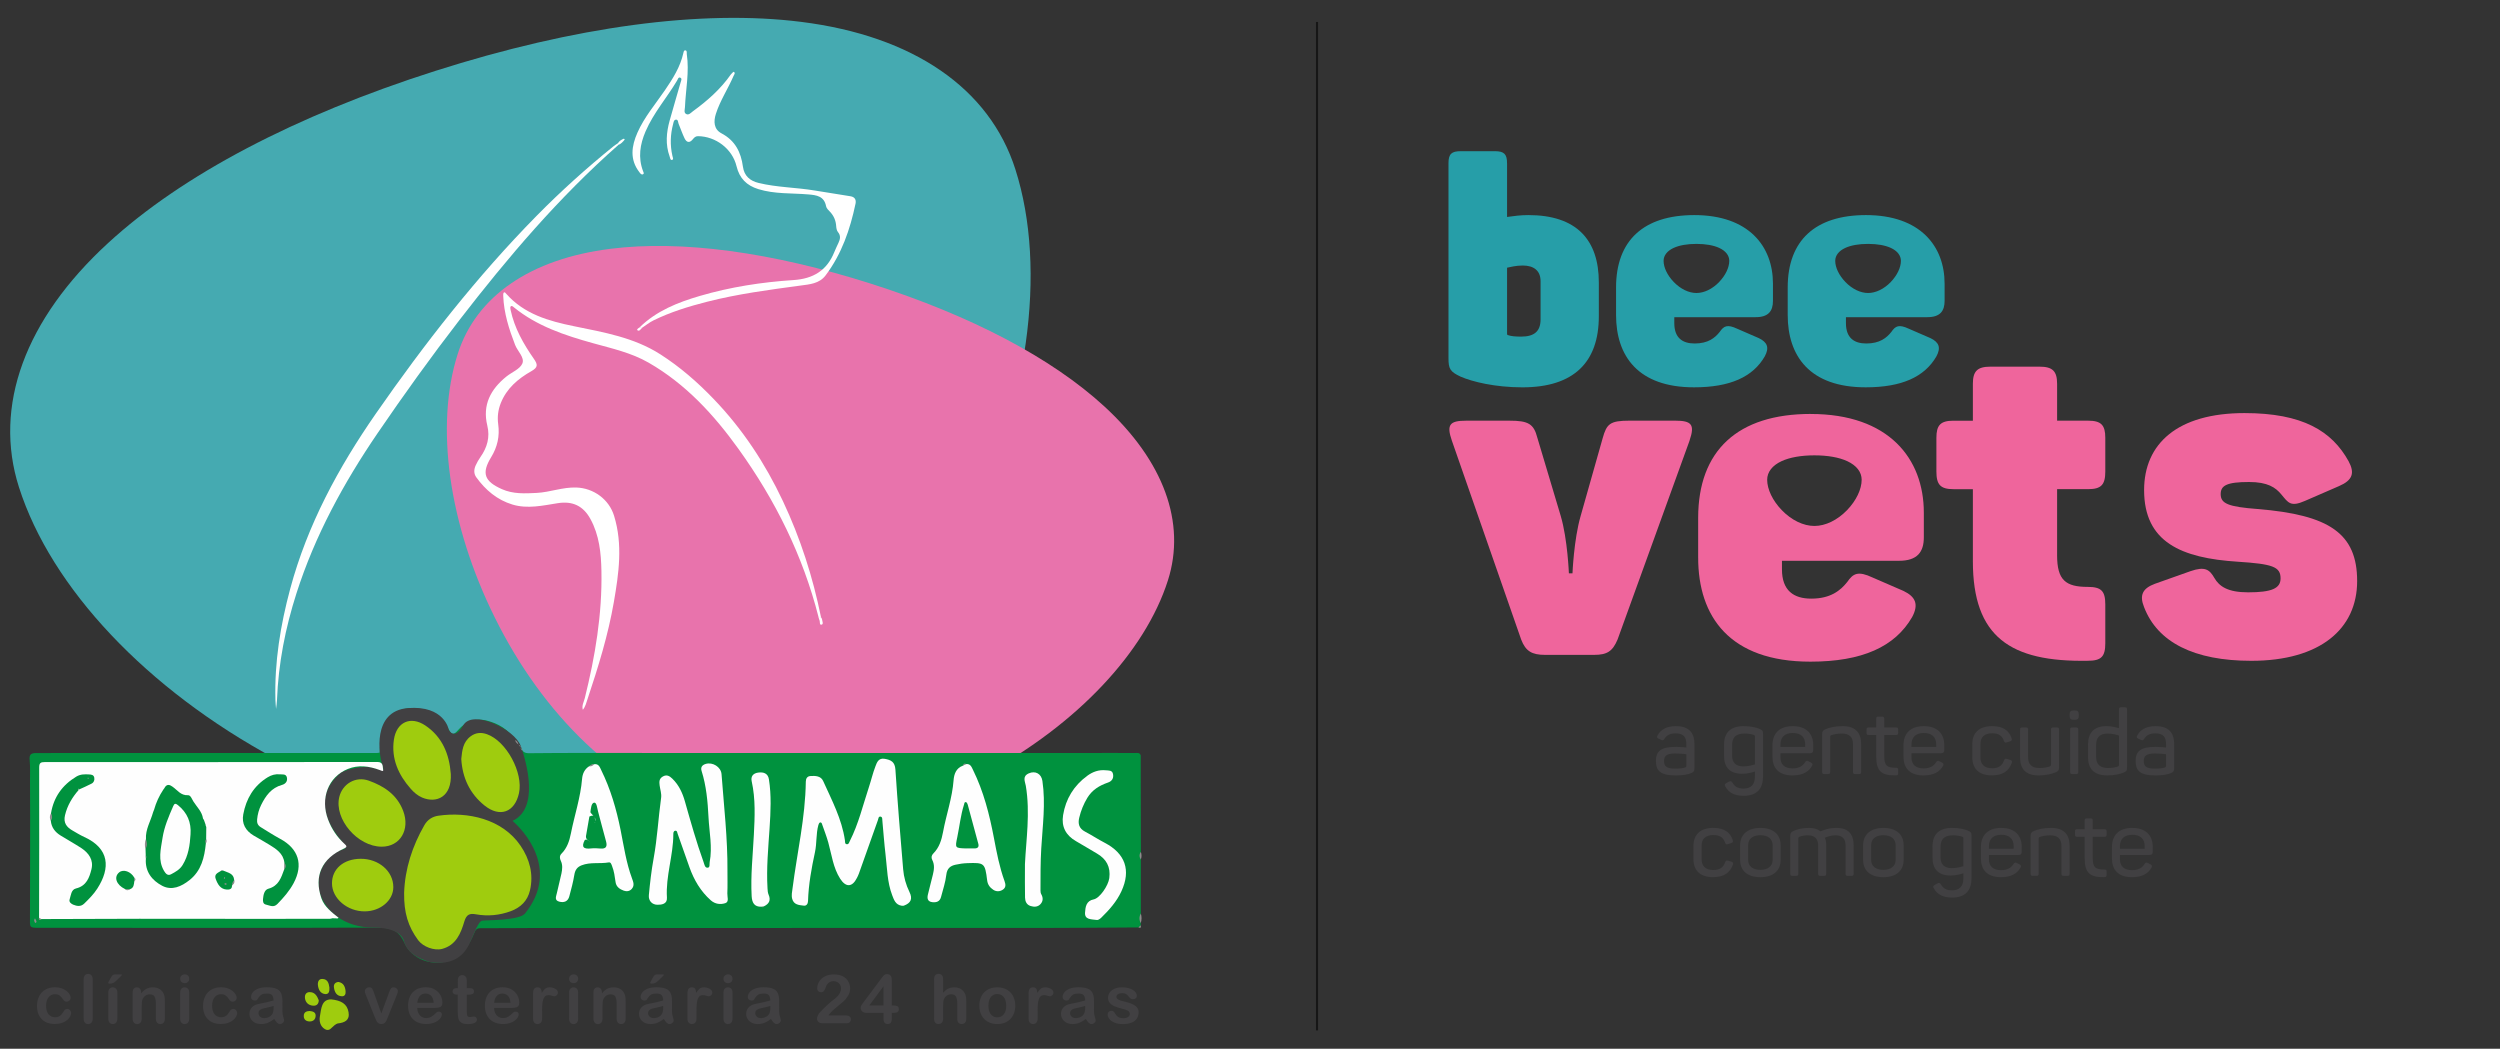 <svg xmlns="http://www.w3.org/2000/svg" id="Layer_1" viewBox="0 0 1175 492.91"><rect x="0" y="0" width="1175" height="492.91" fill="#333333" stroke="none"/><defs><style>      .st0 {        fill: #ef659c;      }      .st1 {        fill: #414042;      }      .st2 {        fill: #45aab1;      }      .st3 {        fill: #fff;      }      .st4 {        fill: none;        stroke: #161616;        stroke-miterlimit: 10;      }      .st5 {        fill: #00923e;      }      .st6 {        fill: #269ea8;      }      .st7 {        fill: #fefefe;      }      .st8 {        fill: #8d8d8d;      }      .st9 {        fill: #e873ac;      }      .st10 {        fill: #9fcc0e;      }    </style></defs><path class="st2" d="M50.86,114.18c34.72-31.91,87.92-59.85,153.57-80.8,65.77-20.98,125.32-29,172.11-23.1,52.75,6.62,88.54,31.24,100.68,69.28,15.13,47.43,6.03,112.32-24.38,173.78-32.22,65.16-81.99,112.46-136.78,129.94-54.68,17.44-122.64,7.69-186.76-26.73-60.27-32.53-105.27-80.17-120.4-127.6-12.13-38.04,2.79-78.84,41.96-114.78h0Z"></path><path class="st9" d="M519.02,190.99c-24.75-22.74-62.66-42.66-109.46-57.59-46.88-14.95-89.32-20.67-122.66-16.46-37.6,4.72-63.11,22.27-71.76,49.38-10.78,33.81-4.29,80.06,17.38,123.86,22.96,46.44,58.43,80.16,97.48,92.61,38.97,12.43,87.41,5.48,133.11-19.05,42.95-23.19,75.03-57.14,85.81-90.94,8.65-27.11-1.99-56.19-29.9-81.81h0Z"></path><path class="st5" d="M535.06,435.89c-15.51.09-31.02.24-46.53.25-78.59.02-157.18,0-235.77.01-9.02,0-18.04.17-27.06.11-1.99-.01-2.35,1.23-2.91,2.53-2.34,5.5-5.55,10.38-11.37,12.57-8.02,3.02-17.8-.29-21.37-8.25-2.78-6.2-6.64-7.16-12.73-7.14-53.38.22-106.75.1-160.13.09-.42,0-.84-.04-1.26-.06-1.38-.13-1.85-.62-1.85-2.26.01-22.23.17-44.45.02-66.68-.02-3.22.16-6.46-.15-9.69-.27-2.78.51-3.44,3.24-3.44,52.49-.06,104.99-.01,157.48-.03,1.26,0,2.53.12,3.78-.17.1-1.96.21-3.93.31-5.89.06-.34.09-.68.12-1.02,1.15-5.49,3.39-10.28,8.83-12.73,7.39-3.33,16.55-.11,22.49,7.75.25.33.51.68.7,1.05,1.37,2.6,2.29,2.69,4.43.22,3.4-3.92,8.01-5.78,13.4-4.45,5.59,1.38,10.2,4.22,13.4,9.13.62.6,1.05,1.33,1.49,2.06h0c.53.35.53,1.13,1.12,1.43.34.51.5,1.13.92,1.6h0c.82,1.07,2.03,1.15,3.2,1.13,18.1-.2,36.2-.1,54.29-.11,36.9-.02,73.81,0,110.71,0,32.02,0,64.04-.02,96.06.02,7.82,0,15.64-.08,23.46,0,1.03.01,2.29-.35,2.75,1.12.03,15.11.05,30.22.08,45.33-.21,1.22-.19,2.43-.02,3.65v25.28c-.19,1.53-.13,3.05-.04,4.58,0,.33-.01.67-.02,1-.11.59-.45.95-1.06,1.01h-.01,0Z"></path><path class="st1" d="M190.05,443.11s-.29-7.18-14.29-7.13-22.75-7.83-25.37-16.06,2.22-17.4,9.58-20.26c1.59-.77,4.02-.15.69-4.25s-16.05-19.13-.36-32.31c1.68-.98,9.29-3.49,14.55-2.3s6.14,2.5,4.75-1.64-4.94-25.03,12.17-26.36,19.14,10.1,19.14,10.1c0,0,2.39,5.56,6.85-2.05s24.17,1.94,26.98,9.72,8.81,29.38-3.85,35.24c4.78,4.09,22.67,22.76,5.78,43.65-3.04,3.25-18,2.95-20,3.25s-4.15,7.02-5.1,8.75-4.14,13.63-20.08,10.59c-4.77-1.79-9.13-3.29-11.42-8.94h-.02Z"></path><path class="st10" d="M155.61,469.71c4.68.48,7.56,2.06,8.22,6.07.62,3.73-1.81,4.86-4.95,5.22-.59.08-1.16.5-1.66.86-1.35.99-2.36,3.09-4.49,1.85-2.24-1.31-2.78-3.79-2.38-6.01.66-3.55.69-7.96,5.24-7.99h.02Z"></path><path class="st10" d="M149.82,470.09c-.03,1.82-1.05,2.69-2.62,2.59-2.03-.15-3.54-1.29-3.85-3.43-.23-1.52.38-2.91,2.08-2.95,2.54-.08,3.61,1.82,4.38,3.81h.02v-.02h-.01Z"></path><path class="st10" d="M154.82,464.16c.08,1.73-.2,3.27-2.09,3.04-2.2-.27-3.06-2.15-3.3-4.09-.18-1.42.26-3.06,2.06-3.01,2.63.06,3.06,2.2,3.33,4.06h0Z"></path><path class="st10" d="M159.04,461.51c2.45.42,3.18,2.23,3.39,4.38.12,1.28-.32,2.44-1.78,2.36-2.47-.14-3.4-1.96-3.69-4.11-.2-1.43.45-2.45,2.08-2.62h0v-.02h0Z"></path><path class="st10" d="M145.58,475.18c1.43.14,2.85.53,2.77,2.3-.08,1.75-1.26,2.69-3.01,2.6-1.54-.09-2.6-.95-2.57-2.62.03-1.78,1.28-2.24,2.83-2.3h-.02v.02Z"></path><path class="st8" d="M536.14,433.88c-.8-1.53-.77-3.06.04-4.58.48,1.53.48,3.06-.04,4.58Z"></path><path class="st8" d="M536.18,404.02c-.74-1.22-.83-2.44.02-3.65.42,1.22.44,2.44-.02,3.65Z"></path><path class="st8" d="M243.61,349.85c-.72-.52-1.36-1.11-1.49-2.06.78.49,1.38,1.1,1.49,2.06Z"></path><path class="st8" d="M535.06,435.89c.35-.34.71-.67,1.06-1.01.22.94.13,1.55-1.06,1.01Z"></path><path class="st8" d="M245.65,352.88c-.6-.36-.97-.86-.92-1.6.31.53.61,1.07.92,1.6Z"></path><path class="st8" d="M244.73,351.28c-.37-.48-.75-.95-1.12-1.43.48.39,1.13.66,1.12,1.43Z"></path><path class="st8" d="M178.87,346.82c-.04.34-.08.68-.12,1.02.04-.34.08-.68.12-1.02Z"></path><path class="st7" d="M18.37,431.36c.04-23.53.11-47.05.05-70.58,0-2.21.64-2.61,2.69-2.61,52.1.04,104.19.03,156.29-.04,3,0,2.37,2.42,2.69,3.86.18.82-1.24.06-1.8-.14-4.9-1.81-9.86-2.44-14.81-.44-9.22,3.72-13.08,13.87-9.24,23.9,1.66,4.33,4.16,8.09,7.56,11.2,1.14,1.04,1.61,1.54-.25,2.37-10.26,4.59-14.12,12.85-10.47,23.37,1.35,3.88,4.83,6.55,8.06,9.11-.33.34-.73.42-1.17.26-.61,0-1.22-.02-1.83-.03-.72.29-1.49.26-2.24.26-29.47-.01-58.94.04-88.42-.03-15.33.05-30.67.1-46,.14-.58.19-.91-.09-1.11-.6h0Z"></path><path class="st10" d="M189.93,419.79c.39-11.51,3.86-22.09,9.56-32.02,1.48-2.57,3.8-3.99,6.5-4.38,13.72-1.99,30.08,1.41,38.71,14.16,4.19,6.19,6.16,13.26,4.4,20.89-1.14,4.94-4.38,8.08-9.01,9.8-5.33,1.97-10.82,2.49-16.43,1.48-2.81-.5-4.41-.03-5.42,3.36-1.64,5.53-3.85,11.15-10.44,12.9-3.69.98-8.96-.98-11.27-4.1-4.77-6.46-6.7-12.96-6.59-22.08h0Z"></path><path class="st7" d="M423.73,425.68c-2.81-.44-3.57-2.74-4.4-4.92-2.36-6.16-2.36-12.72-3.13-19.15-.63-5.27-.99-10.57-1.49-15.86-.07-.73.1-1.75-.81-1.93-1.06-.21-1.03.94-1.26,1.57-3.01,8.39-5.97,16.8-8.96,25.2-.25.71-.6,1.4-.94,2.07-2.18,4.35-5.17,4.54-7.88.31-3.29-5.15-3.96-11.22-5.56-16.96-.79-2.83-1.86-5.58-2.83-8.36-.18-.51-.32-1.32-1.11-1.06-.34.12-.61.75-.73,1.2-1.15,4.17-.68,8.52-1.6,12.76-1.64,7.56-3.02,15.19-3.26,22.97-.04,1.24-.7,2.3-1.98,2.14-2.21-.27-4.71-.37-5.46-3.19-.45-1.67-.04-3.34.17-5.02,2.14-16.69,6.01-33.17,6.23-50.09.02-1.51.7-2.52,2.15-2.62,2.31-.17,4.92-.06,5.98,2.29,4.08,9.04,8.79,17.87,10.25,27.89.1.68-.12,1.74.87,1.87.92.12,1.12-.88,1.45-1.53,4.1-8.08,6.16-16.89,8.99-25.43,1.06-3.19,1.81-6.5,3.02-9.63.71-1.84,1.42-4.08,4.4-3.55,2.94.53,4.76,1.43,5,5.04,1.02,15.64,2.32,31.27,3.64,46.89.31,3.69,1.31,7.27,2.96,10.65,1.59,3.24.71,5.21-2.68,6.45-.34.05-.69.05-1.03,0h0Z"></path><path class="st7" d="M341.9,409.29c0,3.54.1,7.09-.05,10.62-.07,1.57.93,3.94-.92,4.56-2.24.75-4.79.52-6.87-1.33-4.79-4.26-7.9-9.58-10.02-15.55-1.86-5.24-3.69-10.49-5.55-15.73-.21-.59-.22-1.53-1.13-1.41-.8.11-.9.95-.9,1.62,0,10.06-3.64,19.74-3,29.87.19,2.99-2.52,3.31-4.44,3.3-2.56-.01-4.3-1.9-4.06-4.5.54-5.78,1.19-11.57,2.24-17.27,1.73-9.46,2.21-19.06,3.53-28.56.26-1.84-.45-3.82-.7-5.73-.21-1.63-.33-3.14,1.44-4.19,1.9-1.13,3.25-.24,4.5.96,3.06,2.94,4.8,6.7,5.93,10.68,2.72,9.62,5.43,19.24,8.81,28.65.37,1.02.56,2.71,1.96,2.54,1.1-.13.71-1.72.88-2.65,1.34-7.08-.21-14.11-.56-21.16-.37-7.31-1.02-14.63-3.25-21.69-.54-1.71.26-2.75,1.89-3.26,3.29-1.03,7.24,1.41,7.49,4.81,1.13,15.13,2.89,30.22,2.78,45.42h0Z"></path><path class="st7" d="M454.12,359.12c2.01-.21,2.53,1.39,3.18,2.71,5,10.13,7.75,20.96,9.84,31.99,1.3,6.87,2.61,13.74,5,20.32.61,1.69.65,3.02-.8,4-1.4.94-3.08,1.02-4.52.04-1.54-1.05-2.6-2.33-2.86-4.46-1.01-8.12-1.31-8.32-9.35-8.04-1.84.06-3.69.33-5.49.73-2.48.54-4.01,1.76-4.35,4.72-.4,3.54-1.58,7-2.49,10.47-.55,2.12-2.15,2.65-4.11,2.41-2.19-.26-2.48-1.75-2.07-3.51.74-3.16,1.6-6.29,2.36-9.44.57-2.32.88-4.63-.3-6.9-.56-1.08-.38-2.15.5-3.02,2.77-2.75,3.88-6.36,4.55-9.98,1.5-8.19,4.35-16.09,4.98-24.47.21-2.81,1.16-5.66,4.35-6.82.52-.27.88-.9,1.59-.75h-.01Z"></path><path class="st7" d="M279.24,359.19c2.18-.35,2.69,1.46,3.35,2.8,4.39,8.89,7.12,18.33,9.07,28.02,1.54,7.67,2.64,15.45,5.38,22.83.64,1.73,1.29,3.36-.13,4.96-1.02,1.15-2.44,1.27-3.74.81-1.86-.66-3.53-1.8-3.84-3.95-.38-2.59-.68-5.16-1.66-7.62-.32-.81-.58-1.88-1.55-1.71-4.23.74-8.62-.25-12.76,1.36-2.12.82-3.07,2.23-3.43,4.5-.55,3.4-1.46,6.74-2.35,10.08-.65,2.44-2.49,3.09-4.74,2.5-2.43-.64-1.42-2.52-1.13-3.95.65-3.13,1.54-6.21,2.18-9.34.4-1.97.62-3.97-.32-5.93-.52-1.08-.67-2.33.31-3.31,2.63-2.63,3.74-5.99,4.43-9.48,1.7-8.58,4.54-16.91,5.27-25.7.2-2.39,1.15-4.55,3.32-5.93.88-.06,1.48-.83,2.35-.92v-.02h-.01Z"></path><path class="st10" d="M211.88,363.72c.53,10.8-6.7,14-13.45,11.14-2.13-.9-3.87-2.41-5.38-4.12-5.81-6.59-9.22-14.16-7.92-23.08,1.21-8.29,7.85-11.34,14.82-6.65,7.92,5.34,11.24,13.43,11.92,22.71h0Z"></path><path class="st10" d="M216.8,356.72c.42-3.9.7-7.89,4.41-10.66,2.46-1.84,5.08-1.9,7.67-.98,9.14,3.24,17.15,18.16,15.04,27.72-1.99,9-8.99,11.59-16.24,5.75-6.84-5.52-10.34-12.89-10.88-21.83h0Z"></path><path class="st10" d="M179.36,397.94c-11.34-.04-22.39-13.01-19.9-23.35,1.48-6.15,7.67-9.91,13.89-7.68,7.1,2.55,13.23,6.53,16.14,14.2,3.34,8.8-1.39,16.86-10.12,16.83h-.01Z"></path><path class="st7" d="M515.19,432.36c-2.54-.33-5.42-.17-5.22-3.41.16-2.6.5-5.57,4.09-6.25,2.78-.53,6.84-6.41,7.31-10.01.68-5.24-1.37-8.97-5.85-11.56-3.28-1.9-6.51-3.9-9.8-5.78-4.78-2.73-6.95-6.82-6.07-12.23,1.24-7.66,5.05-13.86,11.32-18.47,2.58-1.9,5.44-2.96,8.74-2.62,1.43.15,3.04-.12,3.41,1.8.38,1.95-.56,3.35-2.35,3.96-4.02,1.38-7.44,3.43-9.73,7.2-1.77,2.92-3.01,6.01-3.8,9.32-.69,2.87-.09,5.07,2.72,6.55,3.13,1.64,6.09,3.6,9.22,5.23,9.68,5.04,12.47,12.89,7.88,22.82-2.22,4.81-5.7,8.73-9.46,12.39-.75.73-1.59,1.28-2.41,1.06h0Z"></path><path class="st10" d="M169.47,403.63c8.57-.06,15.42,5.88,15.39,13.34-.02,6.22-5.99,11.3-13.36,11.37-8.22.08-15.44-6.04-15.47-13.13-.03-6.82,5.42-11.52,13.44-11.58Z"></path><path class="st7" d="M481.73,406.05c.54-11.28,2.53-23.95.41-36.68-.34-2.06-1.8-4.46,1.37-5.88,3.1-1.39,5.92.17,6.42,3.54,1.58,10.63.08,21.21-.54,31.79-.39,6.58-.35,13.14-.36,19.72,0,.57.07,1.22.34,1.7.94,1.66.95,3.29-.32,4.68-1.27,1.39-2.97,1.45-4.69.9-1.92-.61-2.55-2.24-2.59-3.96-.11-4.8-.04-9.6-.04-15.82h0Z"></path><path class="st7" d="M357.95,426.15c-3.48.18-4.5-1.97-4.67-4.93-.53-9.63.54-19.2,1.03-28.8.43-8.41.84-16.85-1.01-25.19-.52-2.36.69-3.77,2.97-4.1,2.5-.37,4.66.26,5.12,3.14,1.21,7.63.81,15.33.31,22.96-.62,9.43-1.53,18.83-.97,28.29.06,1,.11,2.06.5,2.95,1.16,2.65.25,4.35-2.19,5.5-.35.16-.7.3-1.1.18h.01Z"></path><path class="st8" d="M16.53,433.81c-.17-.39-.45-.78-.49-1.2-.03-.32.25-.66.39-1,.21.4.48.77.63,1.19.13.36.21.81-.53,1h0Z"></path><path class="st8" d="M279.24,359.19c-.61.74-1.35,1.17-2.35.92.66-.63,1.37-1.1,2.35-.92Z"></path><path class="st8" d="M18.37,431.36c.37.2.74.4,1.11.6-.27.14-.58.46-.79.4-.48-.13-.57-.55-.32-1Z"></path><path class="st8" d="M454.12,359.12l-1.59.75c.28-.77.66-1.35,1.59-.75Z"></path><path class="st8" d="M357.95,426.15c.37-.06.73-.12,1.1-.18-.3.5-.66.55-1.1.18Z"></path><path class="st8" d="M423.73,425.68h1.03-1.03Z"></path><g><path class="st3" d="M384.71,290.03c-7.32-28.81-20.31-54.94-37.58-78.98-11.57-16.11-24.84-30.57-42.29-40.6-8.14-4.68-17.26-6.68-26.16-9.16-13.28-3.7-26.25-7.99-37.16-16.85-.42-.34-1.02-.95-1.51-.39-.28.32-.14,1.11-.02,1.66,1.81,8.5,6.02,15.9,10.91,22.91,1.9,2.72,2.02,4.02-1.14,5.82-6.23,3.52-11.64,8.07-14.4,15.04-1.27,3.21-1.67,6.51-1.2,9.92.77,5.57-.37,10.68-3.32,15.49-4.6,7.5-3.22,11.33,5.03,15,5.3,2.36,10.81,2.07,16.4,1.78,6.27-.33,12.15-2.75,18.59-2.54,8.14.26,15.37,5.55,17.75,13.28,4.18,13.58,2.23,27.05-.09,40.49-2.68,15.54-7.35,30.6-12.34,45.55-.59,1.77-1,3.65-2.25,5.15-.6-1.98.49-3.72.93-5.51,4.87-19.62,8.21-39.47,7.81-59.74-.16-8.39-1-16.82-5.18-24.44-3.38-6.17-8.4-8.51-15.32-7.42-7.06,1.11-14.18,2.79-21.28.66-7.19-2.16-12.7-6.81-17.05-12.84-1.22-1.7-1.12-3.69-.28-5.55.62-1.37,1.38-2.71,2.25-3.95,3.16-4.5,4.56-9.3,3.22-14.8-2.37-9.74,1.6-17.09,8.98-23.04,2.54-2.05,6.34-3.47,7.48-6.09,1.22-2.82-2.24-5.78-3.4-8.79-2.87-7.43-5.26-14.93-5.57-22.96-.02-.55-.05-1.32.26-1.61.46-.43.87.24,1.18.59,8.45,9.54,19.93,12.78,31.77,15.2,14.04,2.88,28.24,5.29,40.61,13.21,9.23,5.91,17.38,13,25.04,20.97,13.67,14.21,24.24,30.33,32.58,48.01,8.23,17.45,14.1,35.73,17.92,54.65-.41.3-.8.33-1.16-.08v-.04h0Z"></path><path class="st3" d="M290.63,68.13c-27.96,24.62-51.95,52.86-74.66,82.25-13.39,17.34-26.17,35.13-38.51,53.23-15.98,23.44-29.44,48.13-38.12,75.25-5.22,16.29-8.5,32.94-9.15,50.07-.05,1.43-.29,2.85-.44,4.28-.1-1.43-.27-2.86-.3-4.29-.48-17.77,2.36-35.1,6.95-52.19,8.08-30.07,22.67-57.02,40.3-82.4,22.81-32.83,47.37-64.28,75.45-92.83,11.42-11.61,23.51-22.49,36.17-32.73.65-.53,1.38-.96,2.07-1.44.24.21.32.48.25.79h-.01Z"></path><path class="st3" d="M300.58,153.88c7.96-7.79,17.95-11.74,28.35-14.79,14.37-4.21,29.12-6.49,44.01-7.46,9.25-.6,15.66-4.47,19.16-13.09.6-1.48,1.29-2.93,1.97-4.38.82-1.75,1.2-3.38-.24-5.11-.58-.7-.76-1.87-.83-2.84-.17-2.56-1.09-4.72-2.83-6.6-.74-.79-1.72-1.66-1.9-2.63-.9-4.8-4.46-5.27-8.33-5.6-7.87-.67-15.87-.11-23.56-2.5-5.44-1.69-8.83-5.03-10.21-10.75-1.98-8.21-9.81-14.06-18.13-14.13-1.21,0-1.82.74-2.46,1.51-1.59,1.93-2.94,1.38-3.86-.53-1.05-2.2-1.83-4.52-2.77-6.78-.3-.73-.18-2.01-1.2-1.97-1.07.03-1.18,1.29-1.4,2.14-1.29,4.89-1.45,9.82-.34,14.77.16.7.7,1.78-.11,2.02-.87.26-.95-1.01-1.18-1.63-2.04-5.62-1.53-11.29.03-16.9,1.66-6,3.46-11.97,5.16-17.96.21-.73.82-1.83-.27-2.2-.82-.28-1.09.86-1.45,1.47-4.78,8.03-11.03,15.14-14.77,23.81-2.61,6.07-3.6,12.27-1.19,18.67.19.52.68,1.22-.1,1.52-.73.27-1.19-.45-1.6-.98-4.65-5.99-3.72-12.31-.93-18.62,3.23-7.31,8.44-13.38,12.9-19.91,3.72-5.45,7.24-10.97,8.69-17.54.12-.55.27-1.38,1-1.21.83.2.51,1.13.6,1.75,1.25,8.37-.51,16.64-.86,24.96-.05,1.1-.65,2.6.63,3.23,1.21.6,2.17-.63,3.08-1.3,6.78-4.93,13.03-10.41,17.87-17.35.36-.52,1.27-1.31,1.39-1.22.86.6.12,1.35-.13,1.94-2.59,6.03-6.3,11.55-8.31,17.84-1.14,3.56-.99,7.24,2.63,9.14,6.44,3.39,9.17,8.87,10.08,15.65.59,4.38,3.35,6.69,7.34,7.66,8.71,2.13,17.73,2.1,26.53,3.58,5.56.93,11.14,1.78,16.71,2.69,1.97.32,2.74,1.61,2.35,3.48-2.55,12.14-6.52,23.71-14.09,33.74-2.92,3.87-7.51,4.18-11.85,4.76-14.69,1.99-29.39,3.91-43.79,7.59-8.67,2.21-17.2,4.83-25.25,8.78-1.93.95-3.63,2.34-5.44,3.53-.42.07-.79-.03-1.13-.28l.03.03h0Z"></path><path class="st3" d="M290.63,68.13c-.08-.26-.16-.52-.25-.79.7-1.07,1.7-1.75,2.87-2.18.06-.02.39.43.36.46-.85,1.01-1.7,2.02-2.99,2.51h.01Z"></path><path class="st3" d="M384.71,290.03c.39.03.78.05,1.16.08.16.29.42.56.46.86.12.93.84,2.4-.21,2.63-1.1.25-.61-1.41-.99-2.15-.22-.43-.28-.95-.41-1.42h-.01Z"></path><path class="st3" d="M300.58,153.88c.38.09.75.19,1.13.28-.62.59-1.22,1.73-2.13,1.05-.47-.35.47-.99,1.01-1.33h-.01Z"></path><path class="st3" d="M336.7,47.23c-1.59,2.36-2.24,4.98-2.52,7.8-.47,4.65-2.24,5.89-6.43,4.9-3.29-.78-3.69-1.79-1.27-4.29,3.03-3.12,6.29-6.02,9.44-9.02.49-.1.72.14.78.6h0Z"></path><path class="st3" d="M336.7,47.23c-.26-.2-.52-.4-.78-.6.27-.42.56-.93,1.09-.41.11.11-.2.66-.31,1.01Z"></path></g><path class="st5" d="M72.42,380.56c.94-3.36,2.38-6.49,4.31-9.4.22-.43.66-.71.79-1.2,1.15-1.65,2.4-1.05,3.66-.15,2.23,1.58,3.8,4.13,7.18,3.94,1.24-.07,1.83,1.83,2.53,2.94,1.64,2.59,4.05,4.76,4.52,8.01.1.23.25.41.41.6.27.76.53,1.52.8,2.28-.05.46.31.81.33,1.25-.02,1.85-.04,3.7-.06,5.56-.04.67.02,1.35-.14,2.01-.67,6.58-2.1,12.81-7.65,17.22-3.84,3.06-8.31,5.07-12.83,2.72-4.84-2.52-8.19-6.73-7.71-12.83-.03-.51-.02-1.01-.07-1.52-.03-1-.06-2.01-.09-3.01.3-1.51.03-3.05.2-4.57-.3-4.56,2.16-8.38,3.32-12.56.09-.46.37-.85.51-1.29h-.01Z"></path><path class="st5" d="M133.66,405.43c-.55-4.42-3.93-6.46-7.24-8.51-2.36-1.47-4.81-2.79-7.2-4.21-3.79-2.25-5.7-5.61-4.89-9.96,1.37-7.33,4.89-13.38,11.43-17.4,1.8-1.11,3.69-1.63,5.77-1.42,1.27.13,2.93-.32,3.32,1.52.39,1.82-.75,3.03-2.29,3.45-5.04,1.38-7.68,5.11-9.83,9.44-1.06,2.15-1.65,4.39-1.89,6.77-.16,1.62.31,2.81,1.68,3.64,3.02,1.83,5.98,3.79,9.09,5.46,8.74,4.69,11.06,12.15,6.37,20.9-1.97,3.68-4.69,6.76-7.58,9.74-1.81,1.87-3.58.71-5.38.32-1.4-.3-1.5-1.51-1.41-2.62.17-1.97.61-4.34,2.55-4.86,4.8-1.3,5.99-5.18,7.4-9.05.34-1.07.27-2.15.08-3.23l.02.02h0Z"></path><path class="st5" d="M23.97,382.24c1.27-7.6,5.31-13.26,11.89-17.23,1.96-1.18,3.99-1.15,6.09-1.02,1,.06,2.09.19,2.35,1.47.24,1.2-.18,2.27-1.22,2.82-1.92,1.02-3.93,1.86-5.91,2.78-.02-.19-.08-.34-.13-.31-.27.14-.18.34-.08.55-3.01,3.47-5.31,7.26-6.4,11.84-.85,3.59.73,5.6,3.51,7.2,1.82,1.05,3.62,2.17,5.53,3.04,11.86,5.41,12.42,14.54,6.1,24.31-1.71,2.64-3.89,4.82-6.11,6.99-1.58,1.55-3.42,1.23-5.14.53-.94-.38-2.14-1.24-1.73-2.48.64-1.91.69-4.61,3.01-5.16,4.91-1.17,6.29-5.11,7.26-9.03,1.08-4.35-1.26-7.65-4.83-9.98-3.17-2.06-6.48-3.9-9.7-5.88-2.56-1.58-4.27-3.77-4.57-6.87.2-1.18.11-2.38.08-3.57h0Z"></path><path class="st5" d="M104.94,409.19c2.13.98,4.91,1.22,5.12,4.43-.11.95-.38,1.83-1.03,2.57.12,1.75-1.29,1.97-2.36,1.91-3.06-.16-4.34-2.44-5.28-4.99-.85-2.28,1-2.86,2.36-3.74.4-.03.76-.32,1.19-.19h0Z"></path><path class="st5" d="M63.11,414.28c-.17,1.47-.23,3-1.96,3.63-.81.3-1.61.31-2.4-.06-4.12-1.97-5.4-5.71-2.69-7.87,1.98-1.58,5.42-.36,7.04,2.49.33.6.33,1.2,0,1.81h0Z"></path><path class="st8" d="M68.59,394.4c.54,1.55.72,3.08-.2,4.57-.49-1.55-.36-3.07.2-4.57Z"></path><path class="st8" d="M23.97,382.24c.66,1.2.71,2.39-.08,3.57-.63-1.2-.61-2.39.08-3.57Z"></path><path class="st8" d="M133.66,405.43c.8,1.1.87,2.18-.08,3.23.03-1.08.06-2.15.08-3.23Z"></path><path class="st8" d="M109.04,416.19c-.05-1.01.43-1.81,1.03-2.57.43,1.17-.22,1.9-1.03,2.57Z"></path><path class="st8" d="M58.75,417.85c.8.02,1.6.04,2.4.06-.82.58-1.62.79-2.4-.06Z"></path><path class="st8" d="M96.75,396.4c-.4-.7-.35-1.37.14-2.01.33.69.32,1.37-.14,2.01Z"></path><path class="st8" d="M63.11,414.28v-1.81c.79.6.69,1.2,0,1.81Z"></path><path class="st8" d="M68.49,401.98c.38.49.4,1,.07,1.52-.02-.51-.05-1.01-.07-1.52Z"></path><path class="st8" d="M36.96,371.3c-.08-.3-.16-.59-.25-.89.15.22.31.44.46.66,0,.15-.06.23-.21.23Z"></path><path class="st8" d="M96.95,388.83c-.11-.42-.22-.84-.33-1.25.11.42.22.84.33,1.25Z"></path><path class="st8" d="M72.42,380.56c-.17.43-.34.86-.51,1.29.17-.43.34-.86.51-1.29Z"></path><path class="st8" d="M77.52,369.96c-.26.4-.53.8-.79,1.2.26-.4.53-.8.79-1.2Z"></path><path class="st8" d="M104.94,409.19c-.4.06-.79.13-1.19.19.33-.45.72-.58,1.19-.19Z"></path><path class="st8" d="M95.82,385.3c-.14-.2-.27-.4-.41-.6.14.2.27.4.41.6Z"></path><path class="st5" d="M454.12,398.77c-5.3-.17-5.28-.16-4.2-5.28,1.07-5.09,1.57-10.3,3.16-15.28.17-.53.12-1.35.94-1.2.33.06.69.7.8,1.13,1.69,6.16,3.36,12.32,5,18.49.36,1.37-.24,2.11-1.66,2.13-1.35.02-2.69,0-4.04,0h0Z"></path><path class="st5" d="M275.43,392.87c.53-3.03,1.05-6.06,1.58-9.1,2.06-.92,2.69-.42,2.67,2.15,0,.23-.05.49-.13.73.24.05.26-.02.07-.21-.24-.24-.1.02,0-.24.84-2.25-1.35-3.01-2.13-4.45.23-1.73.41-4.36,1.78-4.51,1.2-.13,1.41,2.66,1.84,4.24,1.26,4.62,2.42,9.26,3.71,13.87.69,2.48.08,3.71-2.7,3.46-1.42-.13-2.87-.21-4.28-.05-3.33.38-4.85-.45-2.99-3.94,1.06-.69,1.6.49,2.41.69.13.03.22.19.37.24-.16-.02-.25-.19-.39-.26-1.05-.56-1.98-1.19-1.82-2.59v-.03h.01Z"></path><path class="st7" d="M89.55,392.15c-.31,5.04-.97,9.96-3.74,14.43-1.34,2.16-3.39,3.24-5.44,4.34-1.53.82-2.5-.32-3.24-1.55-3.01-5.02-1.55-10.24-.76-15.45.81-5.31,2.92-10.16,5.03-15.02.55-1.28,1.07-1.43,2.21-.51,4.41,3.56,6.36,8.13,5.94,13.77h0Z"></path><path class="st8" d="M41.32,365.46c.15.07.28.13.42.19-.09.16-.18.33-.28.49-.11-.1-.28-.19-.31-.31-.03-.1.11-.24.17-.37Z"></path><path class="st8" d="M106.7,415.45c-.36.24-.54.45-.69.43-.19-.02-.43-.19-.52-.37-.05-.1.2-.49.26-.47.27.06.52.21.96.41h-.01Z"></path><path class="st8" d="M105.64,413.1c-.21-.14-.44-.23-.43-.29.03-.2.15-.39.23-.59.12.08.35.15.35.23,0,.2-.09.4-.16.65h.01Z"></path><g><path class="st1" d="M33.45,476.05c0,.53-.16,1.09-.47,1.69-.32.6-.8,1.17-1.45,1.72-.65.54-1.46.98-2.45,1.31-.98.33-2.09.5-3.33.5-2.62,0-4.67-.76-6.14-2.29s-2.21-3.58-2.21-6.15c0-1.74.34-3.28,1.01-4.62s1.65-2.37,2.92-3.1,2.8-1.1,4.57-1.1c1.1,0,2.11.16,3.02.48s1.69.74,2.33,1.24,1.12,1.05,1.46,1.62.5,1.11.5,1.61-.19.94-.57,1.29-.84.53-1.38.53c-.35,0-.65-.09-.88-.27s-.5-.47-.78-.88c-.52-.79-1.06-1.38-1.62-1.77-.56-.39-1.28-.59-2.15-.59-1.25,0-2.26.49-3.03,1.47s-1.15,2.32-1.15,4.02c0,.8.1,1.53.29,2.2.2.67.48,1.24.85,1.71s.82.83,1.35,1.07c.53.24,1.11.37,1.74.37.85,0,1.58-.2,2.18-.59.61-.39,1.14-1,1.61-1.8.26-.48.54-.85.84-1.12s.67-.4,1.1-.4c.52,0,.95.2,1.29.59.34.39.51.81.51,1.26h.04Z"></path><path class="st1" d="M39.32,478.73v-18.41c0-.85.19-1.49.57-1.93s.89-.65,1.53-.65,1.16.22,1.55.65.59,1.08.59,1.94v18.41c0,.86-.2,1.5-.6,1.93-.4.43-.91.65-1.55.65s-1.13-.22-1.52-.67-.58-1.08-.58-1.91h.01Z"></path><path class="st1" d="M54.42,457.96h2.1c.53,0,.79.08.79.23,0,.08-.29.42-.87,1.01-.58.59-1.17,1.16-1.76,1.69s-1,.87-1.23.98c-.59.3-1.22.45-1.9.45-.45,0-.67-.13-.67-.39,0-.18.13-.48.4-.92l.7-1.31c.4-.76.76-1.24,1.06-1.45.3-.21.76-.31,1.37-.31v.02ZM55.15,466.46v12.27c0,.85-.2,1.49-.61,1.93-.4.44-.92.65-1.54.65s-1.13-.22-1.52-.67-.58-1.08-.58-1.91v-12.14c0-.84.19-1.47.58-1.9s.89-.64,1.52-.64,1.13.21,1.54.64c.4.42.61,1.02.61,1.77h0Z"></path><path class="st1" d="M66.35,466.4v.51c.75-.98,1.56-1.71,2.45-2.17.89-.46,1.9-.69,3.05-.69s2.12.24,3,.73c.88.49,1.54,1.18,1.97,2.07.28.52.46,1.08.54,1.68s.12,1.37.12,2.3v7.9c0,.85-.19,1.49-.58,1.93s-.89.65-1.52.65-1.15-.22-1.54-.67-.59-1.08-.59-1.91v-7.07c0-1.4-.19-2.47-.58-3.21s-1.16-1.11-2.32-1.11c-.76,0-1.45.23-2.07.68-.62.45-1.08,1.07-1.37,1.86-.21.63-.31,1.81-.31,3.54v5.32c0,.86-.2,1.5-.6,1.93s-.92.65-1.55.65-1.11-.22-1.51-.67c-.39-.45-.59-1.08-.59-1.91v-12.27c0-.81.18-1.41.53-1.81s.83-.6,1.45-.6c.37,0,.71.09,1.01.26.3.18.54.44.72.79s.27.78.27,1.29h.02Z"></path><path class="st1" d="M86.83,462.08c-.59,0-1.1-.18-1.52-.54-.42-.36-.63-.88-.63-1.54,0-.6.21-1.1.65-1.48.43-.39.93-.58,1.5-.58s1.04.18,1.46.53.64.87.64,1.54-.21,1.16-.62,1.53c-.42.37-.91.55-1.48.55h0ZM88.93,466.46v12.27c0,.85-.2,1.49-.61,1.93-.4.44-.92.65-1.54.65s-1.13-.22-1.52-.67-.58-1.08-.58-1.91v-12.14c0-.84.19-1.47.58-1.9s.89-.64,1.52-.64,1.13.21,1.54.64c.4.42.61,1.02.61,1.77h0Z"></path><path class="st1" d="M111.49,476.05c0,.53-.16,1.09-.47,1.69-.32.6-.8,1.17-1.45,1.72-.65.54-1.46.98-2.45,1.31-.98.33-2.09.5-3.33.5-2.62,0-4.67-.76-6.14-2.29s-2.21-3.58-2.21-6.15c0-1.74.34-3.28,1.01-4.62.67-1.34,1.65-2.37,2.92-3.1s2.8-1.1,4.57-1.1c1.1,0,2.11.16,3.02.48s1.69.74,2.33,1.24,1.12,1.05,1.46,1.62.5,1.11.5,1.61-.19.94-.57,1.29-.84.53-1.38.53c-.35,0-.65-.09-.88-.27-.23-.18-.5-.47-.78-.88-.52-.79-1.06-1.38-1.62-1.77-.56-.39-1.28-.59-2.15-.59-1.25,0-2.26.49-3.03,1.47s-1.15,2.32-1.15,4.02c0,.8.1,1.53.29,2.2.2.67.48,1.24.85,1.71.37.47.82.83,1.35,1.07.53.24,1.11.37,1.74.37.85,0,1.58-.2,2.18-.59.61-.39,1.14-1,1.61-1.8.26-.48.54-.85.84-1.12.3-.27.67-.4,1.1-.4.52,0,.95.2,1.29.59.34.39.51.81.51,1.26h.04Z"></path><path class="st1" d="M128.88,478.91c-1.03.8-2.02,1.4-2.98,1.79-.96.4-2.03.6-3.23.6-1.09,0-2.04-.21-2.87-.65-.82-.43-1.46-1.01-1.9-1.75-.45-.74-.67-1.53-.67-2.39,0-1.16.37-2.15,1.1-2.97s1.75-1.37,3.03-1.65c.27-.06.94-.2,2.01-.42s1.98-.42,2.74-.6,1.59-.4,2.48-.66c-.05-1.12-.28-1.94-.68-2.46s-1.23-.78-2.48-.78c-1.08,0-1.89.15-2.43.45-.54.3-1.01.75-1.4,1.35s-.66,1-.82,1.19-.51.29-1.03.29c-.48,0-.89-.15-1.24-.46s-.52-.7-.52-1.17c0-.75.26-1.47.79-2.18.53-.7,1.35-1.28,2.47-1.74s2.51-.68,4.18-.68c1.87,0,3.33.22,4.4.66s1.82,1.14,2.26,2.09c.44.95.66,2.22.66,3.79v2.53c0,.69,0,1.47-.02,2.32,0,.8.13,1.63.4,2.5.26.87.4,1.42.4,1.67,0,.44-.2.83-.61,1.19-.41.36-.87.54-1.39.54-.44,0-.87-.21-1.29-.61s-.88-1-1.35-1.78h0ZM128.6,472.77c-.62.23-1.53.47-2.71.72s-2.01.44-2.46.56-.89.35-1.31.7c-.41.35-.62.83-.62,1.45s.24,1.19.73,1.64c.49.45,1.12.68,1.91.68.84,0,1.61-.18,2.32-.55s1.23-.84,1.56-1.42c.38-.64.58-1.7.58-3.17v-.61h0Z"></path><path class="st1" d="M175.79,466.69l3.44,9.64,3.7-10.06c.29-.81.58-1.38.85-1.72.28-.34.7-.5,1.27-.5.54,0,1,.18,1.38.54.38.36.57.78.57,1.26,0,.19-.03.4-.1.65s-.15.48-.23.7c-.09.22-.19.47-.3.75l-4.07,10.1c-.11.29-.26.66-.44,1.1-.18.45-.38.83-.61,1.14-.22.32-.5.56-.82.74-.33.18-.72.26-1.19.26-.6,0-1.08-.14-1.44-.41s-.62-.58-.79-.9c-.17-.33-.46-.97-.86-1.94l-4.04-10c-.09-.25-.19-.5-.29-.75s-.18-.5-.25-.76-.1-.48-.1-.67c0-.29.09-.58.26-.86s.42-.52.73-.7c.31-.18.65-.27,1.01-.27.7,0,1.19.2,1.45.61.26.4.56,1.08.88,2.04h0Z"></path><path class="st1" d="M204.43,473.72h-8.3c0,.96.2,1.81.58,2.55s.88,1.29,1.51,1.66,1.32.56,2.08.56c.51,0,.97-.06,1.39-.18s.83-.31,1.22-.56.76-.53,1.09-.82.76-.68,1.29-1.18c.22-.19.53-.28.93-.28.44,0,.79.12,1.06.36s.4.58.4,1.01c0,.38-.15.83-.45,1.34s-.75,1.01-1.36,1.48-1.37.86-2.29,1.17c-.92.31-1.97.47-3.16.47-2.73,0-4.84-.78-6.36-2.33s-2.27-3.66-2.27-6.33c0-1.25.19-2.42.56-3.49s.92-1.99,1.63-2.76c.72-.77,1.6-1.36,2.64-1.76s2.21-.61,3.48-.61c1.66,0,3.08.35,4.27,1.05,1.19.7,2.08,1.6,2.67,2.71s.89,2.24.89,3.39c0,1.07-.31,1.76-.92,2.08-.61.32-1.47.47-2.58.47h0ZM196.13,471.31h7.69c-.1-1.45-.5-2.54-1.17-3.26-.68-.72-1.57-1.08-2.68-1.08s-1.93.37-2.6,1.1-1.09,1.81-1.24,3.24Z"></path><path class="st1" d="M214.7,464.42h.47v-2.55c0-.68.02-1.22.05-1.61.04-.39.14-.72.3-1,.17-.29.4-.53.71-.71.31-.18.66-.27,1.04-.27.54,0,1.03.2,1.46.61.29.27.47.6.55.99s.12.94.12,1.66v2.89h1.55c.6,0,1.06.14,1.38.43.32.29.47.65.47,1.1,0,.57-.23.97-.68,1.2s-1.1.34-1.94.34h-.79v7.8c0,.66.02,1.17.07,1.53s.17.65.37.87.53.33.99.33c.25,0,.58-.04,1.01-.13.42-.09.76-.13.99-.13.34,0,.65.14.93.41.27.28.41.61.41,1.02,0,.68-.37,1.21-1.12,1.57-.75.36-1.82.54-3.22.54s-2.33-.22-3.02-.67c-.68-.45-1.13-1.06-1.34-1.85-.21-.79-.32-1.84-.32-3.16v-8.15h-.56c-.61,0-1.08-.15-1.4-.44s-.48-.66-.48-1.1.17-.81.51-1.1.83-.43,1.47-.43h.02Z"></path><path class="st1" d="M240.54,473.72h-8.3c0,.96.2,1.81.58,2.55s.88,1.29,1.51,1.66,1.32.56,2.08.56c.51,0,.97-.06,1.39-.18s.83-.31,1.22-.56.76-.53,1.09-.82.76-.68,1.29-1.18c.22-.19.53-.28.93-.28.44,0,.79.12,1.06.36s.4.58.4,1.01c0,.38-.15.83-.45,1.34s-.75,1.01-1.36,1.48-1.37.86-2.29,1.17c-.92.31-1.97.47-3.16.47-2.73,0-4.84-.78-6.36-2.33s-2.27-3.66-2.27-6.33c0-1.25.19-2.42.56-3.49s.92-1.99,1.63-2.76c.72-.77,1.6-1.36,2.64-1.76s2.21-.61,3.48-.61c1.66,0,3.08.35,4.27,1.05,1.19.7,2.08,1.6,2.67,2.71s.89,2.24.89,3.39c0,1.07-.31,1.76-.92,2.08-.61.32-1.47.47-2.58.47h0ZM232.24,471.31h7.69c-.1-1.45-.5-2.54-1.17-3.26-.68-.72-1.57-1.08-2.68-1.08s-1.93.37-2.6,1.1-1.09,1.81-1.24,3.24Z"></path><path class="st1" d="M254.79,475.18v3.54c0,.86-.2,1.5-.61,1.93-.4.43-.92.65-1.54.65s-1.11-.22-1.51-.65c-.39-.43-.59-1.08-.59-1.93v-11.81c0-1.91.69-2.86,2.07-2.86.7,0,1.21.22,1.52.67s.48,1.1.51,1.97c.51-.87,1.03-1.53,1.56-1.97.53-.45,1.25-.67,2.14-.67s1.76.22,2.6.67,1.26,1.04,1.26,1.77c0,.52-.18.95-.54,1.28-.36.34-.74.51-1.16.51-.16,0-.53-.1-1.13-.29s-1.12-.29-1.58-.29c-.62,0-1.13.16-1.52.49-.39.33-.7.81-.92,1.45s-.37,1.41-.45,2.29c-.08.89-.12,1.97-.12,3.24h0Z"></path><path class="st1" d="M269.62,462.08c-.59,0-1.1-.18-1.52-.54-.42-.36-.63-.88-.63-1.54,0-.6.21-1.1.65-1.48.43-.39.93-.58,1.5-.58s1.04.18,1.46.53c.42.35.64.87.64,1.54s-.21,1.16-.62,1.53c-.42.37-.91.55-1.48.55h0ZM271.72,466.46v12.27c0,.85-.2,1.49-.61,1.93-.4.44-.92.65-1.54.65s-1.13-.22-1.52-.67c-.39-.45-.58-1.08-.58-1.91v-12.14c0-.84.19-1.47.58-1.9s.89-.64,1.52-.64,1.13.21,1.54.64c.4.42.61,1.02.61,1.77h0Z"></path><path class="st1" d="M282.92,466.4v.51c.75-.98,1.56-1.71,2.45-2.17.89-.46,1.9-.69,3.05-.69s2.12.24,3,.73c.88.49,1.54,1.18,1.97,2.07.28.52.46,1.08.54,1.68.08.6.12,1.37.12,2.3v7.9c0,.85-.19,1.49-.58,1.93-.39.44-.89.65-1.52.65s-1.15-.22-1.54-.67-.59-1.08-.59-1.91v-7.07c0-1.4-.19-2.47-.58-3.21s-1.16-1.11-2.32-1.11c-.76,0-1.45.23-2.07.68-.62.45-1.08,1.07-1.37,1.86-.21.63-.31,1.81-.31,3.54v5.32c0,.86-.2,1.5-.6,1.93s-.92.65-1.55.65-1.11-.22-1.51-.67c-.39-.45-.59-1.08-.59-1.91v-12.27c0-.81.18-1.41.53-1.81s.83-.6,1.45-.6c.37,0,.71.09,1.01.26.3.18.54.44.72.79s.27.78.27,1.29h.02Z"></path><path class="st1" d="M311.98,478.91c-1.03.8-2.02,1.4-2.98,1.79-.96.4-2.03.6-3.23.6-1.09,0-2.04-.21-2.87-.65-.82-.43-1.46-1.01-1.9-1.75-.45-.74-.67-1.53-.67-2.39,0-1.16.37-2.15,1.1-2.97s1.75-1.37,3.03-1.65c.27-.06.94-.2,2.01-.42s1.98-.42,2.74-.6,1.59-.4,2.48-.66c-.05-1.12-.28-1.94-.68-2.46s-1.23-.78-2.48-.78c-1.08,0-1.89.15-2.43.45-.54.3-1.01.75-1.4,1.35-.39.6-.66,1-.82,1.19s-.51.29-1.03.29c-.48,0-.89-.15-1.24-.46s-.52-.7-.52-1.17c0-.75.26-1.47.79-2.18.53-.7,1.35-1.28,2.47-1.74s2.51-.68,4.18-.68c1.87,0,3.33.22,4.4.66s1.82,1.14,2.26,2.09c.44.95.66,2.22.66,3.79v2.53c0,.69-.01,1.47-.02,2.32,0,.8.13,1.63.4,2.5.26.87.4,1.42.4,1.67,0,.44-.2.83-.61,1.19-.41.36-.87.54-1.39.54-.44,0-.87-.21-1.29-.61s-.88-1-1.35-1.78h-.01ZM311.7,472.77c-.62.23-1.53.47-2.71.72s-2.01.44-2.46.56-.89.35-1.31.7c-.41.35-.62.83-.62,1.45s.24,1.19.73,1.64c.49.45,1.12.68,1.91.68.84,0,1.61-.18,2.32-.55.71-.37,1.23-.84,1.56-1.42.38-.64.58-1.7.58-3.17v-.61h0ZM309.15,457.96h2.1c.53,0,.79.08.79.23,0,.08-.29.42-.87,1.01s-1.17,1.16-1.76,1.69c-.59.54-1,.87-1.23.98-.59.3-1.22.45-1.9.45-.45,0-.67-.13-.67-.39,0-.18.13-.48.4-.92l.7-1.31c.4-.76.76-1.24,1.06-1.45.3-.21.76-.31,1.37-.31v.02Z"></path><path class="st1" d="M327.35,475.18v3.54c0,.86-.2,1.5-.61,1.93-.4.43-.92.65-1.54.65s-1.11-.22-1.51-.65c-.39-.43-.59-1.08-.59-1.93v-11.81c0-1.91.69-2.86,2.07-2.86.7,0,1.21.22,1.52.67s.48,1.1.51,1.97c.51-.87,1.03-1.53,1.56-1.97.53-.45,1.25-.67,2.14-.67s1.76.22,2.6.67,1.26,1.04,1.26,1.77c0,.52-.18.95-.54,1.28-.36.34-.74.51-1.16.51-.16,0-.53-.1-1.13-.29s-1.12-.29-1.58-.29c-.62,0-1.13.16-1.52.49-.39.33-.7.81-.92,1.45s-.37,1.41-.45,2.29c-.08.89-.12,1.97-.12,3.24h0Z"></path><path class="st1" d="M342.18,462.08c-.59,0-1.1-.18-1.52-.54-.42-.36-.63-.88-.63-1.54,0-.6.21-1.1.65-1.48.43-.39.93-.58,1.5-.58s1.04.18,1.46.53c.42.35.64.87.64,1.54s-.21,1.16-.62,1.53c-.42.37-.91.55-1.48.55h0ZM344.28,466.46v12.27c0,.85-.2,1.49-.61,1.93-.4.44-.92.65-1.54.65s-1.13-.22-1.52-.67c-.39-.45-.58-1.08-.58-1.91v-12.14c0-.84.19-1.47.58-1.9s.89-.64,1.52-.64,1.13.21,1.54.64c.4.42.61,1.02.61,1.77h0Z"></path><path class="st1" d="M362.35,478.91c-1.03.8-2.02,1.4-2.98,1.79-.96.4-2.03.6-3.23.6-1.09,0-2.04-.21-2.87-.65-.82-.43-1.46-1.01-1.9-1.75-.45-.74-.67-1.53-.67-2.39,0-1.16.37-2.15,1.1-2.97s1.75-1.37,3.03-1.65c.27-.06.94-.2,2.01-.42s1.98-.42,2.74-.6,1.59-.4,2.48-.66c-.05-1.12-.28-1.94-.68-2.46s-1.23-.78-2.48-.78c-1.08,0-1.89.15-2.43.45-.54.3-1.01.75-1.4,1.35-.39.6-.66,1-.82,1.19s-.51.29-1.03.29c-.48,0-.89-.15-1.24-.46s-.52-.7-.52-1.17c0-.75.26-1.47.79-2.18.53-.7,1.35-1.28,2.47-1.74s2.51-.68,4.18-.68c1.87,0,3.33.22,4.4.66s1.82,1.14,2.26,2.09c.44.95.66,2.22.66,3.79v2.53c0,.69-.01,1.47-.02,2.32,0,.8.13,1.63.4,2.5.26.87.4,1.42.4,1.67,0,.44-.2.83-.61,1.19-.41.36-.87.54-1.39.54-.44,0-.87-.21-1.29-.61s-.88-1-1.35-1.78h-.01ZM362.07,472.77c-.62.23-1.53.47-2.71.72s-2.01.44-2.46.56-.89.35-1.31.7c-.41.35-.62.83-.62,1.45s.24,1.19.73,1.64c.49.45,1.12.68,1.91.68.84,0,1.61-.18,2.32-.55.71-.37,1.23-.84,1.56-1.42.38-.64.58-1.7.58-3.17v-.61h0Z"></path><path class="st1" d="M389.34,477.25h8.11c.81,0,1.42.17,1.85.5.42.33.64.78.64,1.35,0,.51-.17.94-.51,1.29s-.85.53-1.53.53h-11.44c-.78,0-1.38-.21-1.82-.65-.44-.43-.65-.93-.65-1.52,0-.37.14-.87.42-1.48.28-.62.59-1.1.92-1.45,1.38-1.43,2.62-2.66,3.73-3.68,1.11-1.02,1.9-1.69,2.38-2.01.85-.6,1.56-1.21,2.12-1.81.56-.61,1-1.23,1.29-1.87.3-.64.44-1.26.44-1.87,0-.66-.16-1.26-.47-1.78-.32-.52-.75-.93-1.29-1.22s-1.14-.44-1.78-.44c-1.36,0-2.43.6-3.2,1.79-.1.16-.28.58-.52,1.27s-.52,1.23-.82,1.6c-.31.37-.75.56-1.34.56-.52,0-.95-.17-1.29-.51s-.51-.81-.51-1.4c0-.71.16-1.46.48-2.24s.8-1.48,1.44-2.11c.64-.63,1.45-1.14,2.42-1.53s2.13-.58,3.44-.58c1.59,0,2.94.25,4.06.75.73.33,1.36.79,1.91,1.37.55.58.98,1.25,1.28,2.01s.46,1.55.46,2.37c0,1.29-.32,2.45-.96,3.5s-1.29,1.88-1.95,2.47c-.66.6-1.77,1.53-3.33,2.81s-2.63,2.26-3.21,2.97c-.25.28-.5.62-.76,1.01h-.01Z"></path><path class="st1" d="M415.26,478.94v-2.89h-7.8c-.98,0-1.72-.22-2.22-.67-.49-.45-.74-1.05-.74-1.82,0-.2.04-.4.11-.6.07-.2.18-.41.33-.64.15-.22.3-.44.45-.64.16-.21.35-.46.57-.76l8.24-11.02c.54-.73.98-1.25,1.33-1.58.35-.33.76-.49,1.25-.49,1.58,0,2.36.9,2.36,2.71v12.03h.67c.8,0,1.44.11,1.92.33s.72.69.72,1.43c0,.6-.2,1.04-.59,1.31-.39.27-.98.41-1.77.41h-.95v2.89c0,.8-.18,1.39-.53,1.78-.35.39-.82.58-1.41.58s-1.05-.2-1.41-.6c-.36-.4-.54-.99-.54-1.76h.01ZM408.57,472.57h6.68v-9.03l-6.68,9.03Z"></path><path class="st1" d="M443.25,460.32v6.3c.54-.62,1.06-1.11,1.58-1.48.51-.36,1.08-.63,1.7-.82.62-.18,1.29-.27,2.01-.27,1.08,0,2.03.23,2.87.68.83.46,1.49,1.12,1.97,1.99.3.51.5,1.08.61,1.7.1.63.16,1.35.16,2.17v8.13c0,.85-.19,1.49-.58,1.93-.39.44-.9.65-1.55.65-1.4,0-2.1-.86-2.1-2.58v-7.17c0-1.36-.2-2.4-.61-3.13s-1.17-1.1-2.3-1.1c-.76,0-1.44.21-2.04.64-.61.43-1.06,1.02-1.36,1.76-.23.63-.34,1.76-.34,3.37v5.61c0,.84-.19,1.48-.57,1.92s-.9.66-1.58.66c-1.4,0-2.1-.86-2.1-2.58v-18.41c0-.86.18-1.51.55-1.94s.88-.65,1.55-.65,1.2.22,1.58.65.57,1.08.57,1.93l-.02.04Z"></path><path class="st1" d="M477.18,472.68c0,1.26-.2,2.43-.59,3.5s-.96,1.98-1.71,2.75-1.64,1.35-2.67,1.76c-1.04.41-2.2.61-3.5.61s-2.44-.21-3.47-.62-1.91-1.01-2.67-1.78c-.75-.77-1.32-1.68-1.71-2.74s-.58-2.21-.58-3.49.2-2.46.59-3.53.96-1.98,1.69-2.74c.74-.76,1.63-1.34,2.67-1.75s2.2-.61,3.47-.61,2.45.21,3.5.62,1.94,1,2.69,1.77,1.31,1.68,1.7,2.74.58,2.22.58,3.5h0ZM472.92,472.68c0-1.73-.38-3.08-1.14-4.04s-1.79-1.45-3.07-1.45c-.83,0-1.56.22-2.19.65s-1.12,1.06-1.46,1.9-.51,1.82-.51,2.94.17,2.08.5,2.91.82,1.46,1.45,1.9,1.37.66,2.22.66c1.28,0,2.31-.48,3.07-1.45s1.14-2.31,1.14-4.02h-.01Z"></path><path class="st1" d="M487.69,475.18v3.54c0,.86-.2,1.5-.61,1.93-.4.43-.92.65-1.54.65s-1.11-.22-1.51-.65c-.39-.43-.59-1.08-.59-1.93v-11.81c0-1.91.69-2.86,2.07-2.86.7,0,1.21.22,1.52.67s.48,1.1.51,1.97c.51-.87,1.03-1.53,1.56-1.97.53-.45,1.25-.67,2.14-.67s1.76.22,2.6.67,1.26,1.04,1.26,1.77c0,.52-.18.95-.54,1.28-.36.34-.74.51-1.16.51-.16,0-.53-.1-1.13-.29s-1.12-.29-1.58-.29c-.62,0-1.13.16-1.52.49-.39.33-.7.81-.92,1.45s-.37,1.41-.45,2.29c-.08.89-.12,1.97-.12,3.24h0Z"></path><path class="st1" d="M510.32,478.91c-1.03.8-2.02,1.4-2.98,1.79-.96.4-2.03.6-3.23.6-1.09,0-2.04-.21-2.87-.65-.82-.43-1.46-1.01-1.9-1.75-.45-.74-.67-1.53-.67-2.39,0-1.16.37-2.15,1.1-2.97s1.75-1.37,3.03-1.65c.27-.06.94-.2,2.01-.42s1.98-.42,2.74-.6,1.59-.4,2.48-.66c-.05-1.12-.28-1.94-.68-2.46s-1.23-.78-2.48-.78c-1.08,0-1.89.15-2.43.45-.54.3-1.01.75-1.4,1.35-.39.6-.66,1-.82,1.19s-.51.29-1.03.29c-.48,0-.89-.15-1.24-.46s-.52-.7-.52-1.17c0-.75.26-1.47.79-2.18.53-.7,1.35-1.28,2.47-1.74s2.51-.68,4.18-.68c1.87,0,3.33.22,4.4.66s1.82,1.14,2.26,2.09c.44.95.66,2.22.66,3.79v2.53c0,.69-.01,1.47-.02,2.32,0,.8.13,1.63.4,2.5.26.87.4,1.42.4,1.67,0,.44-.2.83-.61,1.19-.41.36-.87.54-1.39.54-.44,0-.87-.21-1.29-.61s-.88-1-1.35-1.78h-.01ZM510.04,472.77c-.62.23-1.53.47-2.71.72s-2.01.44-2.46.56-.89.35-1.31.7c-.41.35-.62.83-.62,1.45s.24,1.19.73,1.64c.49.45,1.12.68,1.91.68.84,0,1.61-.18,2.32-.55.71-.37,1.23-.84,1.56-1.42.38-.64.58-1.7.58-3.17v-.61h0Z"></path><path class="st1" d="M535.14,475.76c0,1.17-.29,2.17-.85,3.01-.57.83-1.41,1.47-2.53,1.9-1.11.43-2.47.65-4.06.65s-2.83-.23-3.92-.7c-1.09-.47-1.89-1.05-2.41-1.75-.52-.7-.78-1.4-.78-2.11,0-.47.17-.87.5-1.2.33-.33.75-.5,1.26-.5.45,0,.79.11,1.03.33.24.22.47.52.68.92.44.76.96,1.32,1.56,1.69.61.37,1.43.56,2.48.56.85,0,1.55-.19,2.09-.57.54-.38.82-.81.82-1.3,0-.75-.28-1.29-.85-1.63s-1.5-.67-2.79-.98c-1.46-.36-2.65-.74-3.57-1.14-.92-.4-1.65-.92-2.2-1.58-.55-.65-.82-1.46-.82-2.41,0-.85.25-1.65.76-2.41s1.26-1.36,2.25-1.81,2.18-.68,3.58-.68c1.1,0,2.09.11,2.96.34.88.23,1.61.53,2.19.92.59.38,1.03.81,1.34,1.28s.46.92.46,1.37c0,.49-.16.89-.49,1.2s-.79.47-1.39.47c-.44,0-.81-.12-1.11-.37-.31-.25-.66-.62-1.05-1.12-.32-.42-.7-.75-1.13-1-.44-.25-1.03-.37-1.77-.37s-1.4.16-1.91.49c-.51.33-.76.73-.76,1.22,0,.45.19.81.56,1.1s.88.52,1.51.71,1.5.42,2.61.68c1.32.32,2.39.7,3.23,1.15.83.45,1.47.97,1.9,1.58s.65,1.3.65,2.08l-.03-.02Z"></path></g><g><g><path class="st1" d="M787.62,341.29c6.87,0,8.78,3.77,8.78,8.57v11.07c0,1.49-.34,1.91-1.53,2.42-1.57.68-3.99,1.1-7.3,1.1-7.46,0-9.29-2.42-9.29-6.75,0-4.96,2.71-6.66,9.46-6.66,2.08,0,4.11.21,4.84.3v-1.61c0-3.01-1.06-5.05-5.05-5.05-2.55,0-4.24.89-5.26,2.59-.47.68-.64.8-1.4.51l-1.31-.6c-.72-.3-.93-.68-.55-1.44,1.44-2.8,4.29-4.45,8.61-4.45h0ZM787.32,354.13c-3.99,0-5.22,1.15-5.22,3.56,0,2.2.89,3.56,5.13,3.56,2.29,0,3.73-.17,4.71-.51.51-.21.64-.34.64-.93v-5.34c-.85-.09-3.18-.34-5.26-.34h0Z"></path><path class="st1" d="M819.64,341.29c3.26,0,5.9.64,7.38,1.31,1.36.6,1.61.93,1.61,2.33v19.94c0,5.51-2.59,9.16-9.12,9.16-4.58,0-7.13-1.7-8.57-4.33-.51-.72-.38-1.23.38-1.61l1.23-.68c.8-.42,1.19-.3,1.65.38,1.02,1.74,2.42,2.84,5.22,2.84,3.69,0,5.39-2.04,5.39-5.6v-2.42c-1.19.38-3.35,1.06-5.94,1.06-5.94,0-8.57-3.14-8.57-8.4v-5.22c0-5.68,2.97-8.78,9.33-8.78h0v.02ZM819.9,344.77c-3.99,0-5.81,1.78-5.81,5.43v5c0,3.22,1.78,5,5.3,5,2.5,0,4.41-.64,5.43-.93v-13.02c0-.51-.04-.59-.6-.85-1.06-.34-2.55-.64-4.33-.64h.01Z"></path><path class="st1" d="M842.63,341.29c6.53,0,9.59,3.77,9.59,8.78v2.46c0,.89-.38,1.49-1.57,1.49h-13.83v2.04c0,3.22,1.95,5.09,5.68,5.09,3.01,0,4.84-1.15,5.9-2.93.51-.72.89-.8,1.65-.38l1.15.59c.76.38.85.93.38,1.65-1.49,2.59-4.24,4.37-9.12,4.37-6.62,0-9.41-3.65-9.41-8.82v-5.26c0-5.73,3.31-9.08,9.59-9.08h-.01ZM842.63,344.5c-3.82,0-5.81,2.04-5.81,5.34v1.23h11.62v-1.23c0-3.31-1.95-5.34-5.81-5.34Z"></path><path class="st1" d="M866.13,341.29c5.94,0,8.61,3.14,8.61,8.4v13.11c0,.76-.25,1.02-1.02,1.02h-1.78c-.76,0-1.02-.25-1.02-1.02v-12.98c0-3.35-1.65-5.05-5.3-5.05-2.08,0-3.73.38-4.92.76-.42.17-.51.42-.51.76v16.5c0,.76-.25,1.02-1.02,1.02h-1.78c-.72,0-.98-.25-.98-1.02v-17.69c0-1.31.3-1.82,1.61-2.38,1.65-.68,4.16-1.44,8.1-1.44h.01Z"></path><path class="st1" d="M885.6,337.85v4.07h5.56c.72,0,.98.25.98,1.02v1.49c0,.76-.25,1.02-.98,1.02h-5.56v9.88c0,4.62,1.36,5.51,5.47,5.51.81,0,1.06.21,1.06,1.02v1.53c0,.76-.25.98-1.06,1.02-6.75.17-9.25-1.91-9.25-8.99v-9.97h-3.52c-.76,0-1.02-.25-1.02-1.02v-1.49c0-.76.25-1.02,1.02-1.02h3.52v-4.07c0-.76.21-1.02.98-1.02h1.78c.76,0,1.02.25,1.02,1.02Z"></path><path class="st1" d="M904.21,341.29c6.53,0,9.59,3.77,9.59,8.78v2.46c0,.89-.38,1.49-1.57,1.49h-13.83v2.04c0,3.22,1.95,5.09,5.68,5.09,3.01,0,4.84-1.15,5.9-2.93.51-.72.89-.8,1.65-.38l1.15.59c.76.38.85.93.38,1.65-1.49,2.59-4.24,4.37-9.12,4.37-6.62,0-9.41-3.65-9.41-8.82v-5.26c0-5.73,3.31-9.08,9.59-9.08h-.01ZM904.21,344.5c-3.82,0-5.81,2.04-5.81,5.34v1.23h11.62v-1.23c0-3.31-1.95-5.34-5.81-5.34Z"></path><path class="st1" d="M936.49,341.29c5.13,0,7.89,2.33,8.95,5.68.3.8.04,1.19-.68,1.44l-1.49.47c-.76.34-1.15.09-1.44-.68-.76-2.33-2.38-3.56-5.51-3.56-3.69,0-5.51,1.86-5.51,5v6.4c0,3.14,1.86,5.05,5.51,5.05,3.05,0,4.79-1.31,5.55-3.69.34-.81.64-.93,1.44-.68l1.49.42c.76.3,1.02.64.72,1.44-1.36,3.77-4.24,5.85-9.29,5.85-6.28,0-9.25-3.26-9.25-8.57v-6.06c0-5.26,3.05-8.53,9.5-8.53h0v.02Z"></path><path class="st1" d="M967.75,342.94v17.69c0,1.31-.3,1.82-1.61,2.38-1.7.64-4.16,1.44-8.1,1.44-5.94,0-8.61-3.14-8.61-8.4v-13.11c0-.76.25-1.02,1.02-1.02h1.78c.72,0,.98.25.98,1.02v12.98c0,3.35,1.7,5.05,5.34,5.05,2.08,0,3.56-.34,4.79-.72.55-.25.64-.55.64-.98v-16.33c0-.76.25-1.02,1.02-1.02h1.74c.76,0,1.02.25,1.02,1.02h-.01Z"></path><path class="st1" d="M977.04,335.94v.34c0,1.53-.47,2.04-2.04,2.04h-.25c-1.53,0-2.04-.47-2.04-2.04v-.34c0-1.53.51-2.04,2.04-2.04h.25c1.57,0,2.04.51,2.04,2.04ZM976.78,342.94v19.85c0,.76-.25,1.02-1.02,1.02h-1.78c-.76,0-1.02-.25-1.02-1.02v-19.85c0-.76.25-1.02,1.02-1.02h1.78c.76,0,1.02.25,1.02,1.02Z"></path><path class="st1" d="M989.98,341.29c2.63,0,4.84.64,5.94.93v-8.78c0-.76.25-1.02,1.02-1.02h1.78c.72,0,.98.25.98,1.02v27.36c0,1.4-.3,1.78-1.65,2.33-1.65.64-3.99,1.31-7.59,1.31-6.24,0-9.08-3.1-9.08-8.53v-5.98c0-5.51,2.84-8.65,8.61-8.65h-.01ZM990.69,344.77c-3.82,0-5.51,1.82-5.51,5.3v5.73c0,3.39,1.86,5.17,5.6,5.17,1.86,0,3.44-.3,4.54-.68.55-.21.6-.34.6-.8v-13.79c-.98-.3-2.84-.93-5.22-.93h-.01Z"></path><path class="st1" d="M1013.09,341.29c6.87,0,8.78,3.77,8.78,8.57v11.07c0,1.49-.34,1.91-1.53,2.42-1.57.68-3.99,1.1-7.3,1.1-7.46,0-9.29-2.42-9.29-6.75,0-4.96,2.71-6.66,9.46-6.66,2.08,0,4.11.21,4.84.3v-1.61c0-3.01-1.06-5.05-5.05-5.05-2.55,0-4.24.89-5.26,2.59-.47.68-.64.8-1.4.51l-1.31-.6c-.72-.3-.93-.68-.55-1.44,1.44-2.8,4.29-4.45,8.61-4.45h0ZM1012.79,354.13c-3.99,0-5.22,1.15-5.22,3.56,0,2.2.89,3.56,5.13,3.56,2.29,0,3.73-.17,4.71-.51.51-.21.64-.34.64-.93v-5.34c-.85-.09-3.18-.34-5.26-.34h0Z"></path><path class="st1" d="M805.43,389.12c5.13,0,7.89,2.33,8.95,5.68.3.8.04,1.19-.68,1.44l-1.49.47c-.76.34-1.15.09-1.44-.68-.76-2.33-2.38-3.56-5.51-3.56-3.69,0-5.51,1.86-5.51,5v6.4c0,3.14,1.86,5.05,5.51,5.05,3.05,0,4.79-1.31,5.55-3.69.34-.81.64-.93,1.44-.68l1.49.42c.76.3,1.02.64.72,1.44-1.36,3.77-4.24,5.85-9.29,5.85-6.28,0-9.25-3.26-9.25-8.57v-6.06c0-5.26,3.05-8.53,9.5-8.53h0v.02Z"></path><path class="st1" d="M827.36,389.12c6.11,0,9.54,3.1,9.54,8.15v6.91c0,5-3.44,8.1-9.54,8.1s-9.5-3.1-9.5-8.1v-6.91c0-5.05,3.52-8.15,9.5-8.15ZM827.36,392.55c-3.56,0-5.73,1.74-5.73,4.66v6.96c0,2.93,2.16,4.66,5.73,4.66s5.77-1.74,5.77-4.66v-6.96c0-2.93-2.16-4.66-5.77-4.66Z"></path><path class="st1" d="M863.2,389.12c5.55,0,8.01,2.97,8.01,8.23v13.28c0,.76-.25,1.02-.98,1.02h-1.78c-.76,0-1.02-.25-1.02-1.02v-13.15c0-3.26-1.53-4.88-4.75-4.88-2.33,0-4.11.76-5,1.15.47.98.64,2.2.64,3.6v13.28c0,.76-.25,1.02-.98,1.02h-1.78c-.76,0-1.02-.25-1.02-1.02v-13.15c0-3.26-1.61-4.88-4.84-4.88-1.61,0-2.8.25-3.99.68-.47.25-.51.51-.51.89v16.46c0,.76-.25,1.02-1.02,1.02h-1.78c-.72,0-.98-.25-.98-1.02v-17.69c0-1.31.3-1.86,1.61-2.42,1.57-.68,3.77-1.4,7.17-1.4,2.38,0,4.16.55,5.43,1.61,1.15-.47,3.69-1.61,7.55-1.61h.02Z"></path><path class="st1" d="M885.17,389.12c6.11,0,9.54,3.1,9.54,8.15v6.91c0,5-3.44,8.1-9.54,8.1s-9.5-3.1-9.5-8.1v-6.91c0-5.05,3.52-8.15,9.5-8.15ZM885.17,392.55c-3.56,0-5.73,1.74-5.73,4.66v6.96c0,2.93,2.16,4.66,5.73,4.66s5.77-1.74,5.77-4.66v-6.96c0-2.93-2.16-4.66-5.77-4.66Z"></path><path class="st1" d="M917.62,389.12c3.26,0,5.9.64,7.38,1.31,1.36.6,1.61.93,1.61,2.33v19.94c0,5.51-2.59,9.16-9.12,9.16-4.58,0-7.13-1.7-8.57-4.33-.51-.72-.38-1.23.38-1.61l1.23-.68c.8-.42,1.19-.3,1.65.38,1.02,1.74,2.42,2.84,5.22,2.84,3.69,0,5.39-2.04,5.39-5.6v-2.42c-1.19.38-3.35,1.06-5.94,1.06-5.94,0-8.57-3.14-8.57-8.4v-5.22c0-5.68,2.97-8.78,9.33-8.78h0v.02ZM917.87,392.6c-3.99,0-5.81,1.78-5.81,5.43v5c0,3.22,1.78,5,5.3,5,2.5,0,4.41-.64,5.43-.93v-13.02c0-.51-.04-.59-.6-.85-1.06-.34-2.55-.64-4.33-.64h.01Z"></path><path class="st1" d="M940.61,389.12c6.53,0,9.59,3.77,9.59,8.78v2.46c0,.89-.38,1.49-1.57,1.49h-13.83v2.04c0,3.22,1.95,5.09,5.68,5.09,3.01,0,4.84-1.15,5.9-2.93.51-.72.89-.8,1.65-.38l1.15.59c.76.38.85.93.38,1.65-1.49,2.59-4.24,4.37-9.12,4.37-6.62,0-9.41-3.65-9.41-8.82v-5.26c0-5.73,3.31-9.08,9.59-9.08h-.01ZM940.61,392.34c-3.82,0-5.81,2.04-5.81,5.34v1.23h11.62v-1.23c0-3.31-1.95-5.34-5.81-5.34Z"></path><path class="st1" d="M964.1,389.12c5.94,0,8.61,3.14,8.61,8.4v13.11c0,.76-.25,1.02-1.02,1.02h-1.78c-.76,0-1.02-.25-1.02-1.02v-12.98c0-3.35-1.65-5.05-5.3-5.05-2.08,0-3.73.38-4.92.76-.42.17-.51.42-.51.76v16.5c0,.76-.25,1.02-1.02,1.02h-1.78c-.72,0-.98-.25-.98-1.02v-17.69c0-1.31.3-1.82,1.61-2.38,1.65-.68,4.16-1.44,8.1-1.44h.01Z"></path><path class="st1" d="M983.57,385.68v4.07h5.56c.72,0,.98.25.98,1.02v1.49c0,.76-.25,1.02-.98,1.02h-5.56v9.88c0,4.62,1.36,5.51,5.47,5.51.81,0,1.06.21,1.06,1.02v1.53c0,.76-.25.98-1.06,1.02-6.75.17-9.25-1.91-9.25-8.99v-9.97h-3.52c-.76,0-1.02-.25-1.02-1.02v-1.49c0-.76.25-1.02,1.02-1.02h3.52v-4.07c0-.76.21-1.02.98-1.02h1.78c.76,0,1.02.25,1.02,1.02Z"></path><path class="st1" d="M1002.19,389.12c6.53,0,9.59,3.77,9.59,8.78v2.46c0,.89-.38,1.49-1.57,1.49h-13.83v2.04c0,3.22,1.95,5.09,5.68,5.09,3.01,0,4.84-1.15,5.9-2.93.51-.72.89-.8,1.65-.38l1.15.59c.76.38.85.93.38,1.65-1.49,2.59-4.24,4.37-9.12,4.37-6.62,0-9.41-3.65-9.41-8.82v-5.26c0-5.73,3.31-9.08,9.59-9.08h-.01ZM1002.19,392.34c-3.82,0-5.81,2.04-5.81,5.34v1.23h11.62v-1.23c0-3.31-1.95-5.34-5.81-5.34h0Z"></path></g><g><path class="st0" d="M1054.95,194.15c27.31,0,41.07,8.47,48.9,22.65,2.96,5.5,1.9,8.89-4.45,11.64l-16.09,6.99c-6.77,2.96-7.83.85-11.01-2.96-2.75-3.39-6.56-5.93-15.24-5.93-10.58,0-13.34,1.69-13.34,5.72,0,4.44,3.6,5.93,17.36,6.98,33.66,2.75,46.78,11.43,46.78,33.87s-17.36,37.47-49.75,37.47c-26.88,0-44.03-8.68-50.38-25.19-2.33-5.72-.64-8.89,5.08-11.01l16.72-5.93c6.77-2.33,8.89-.85,11.22,3.18,2.33,4.02,6.35,6.77,15.88,6.77,11.22,0,15.24-1.91,15.24-6.56,0-5.5-3.81-6.77-20.11-7.83-26.46-1.69-44.03-9.1-44.03-33.66,0-21.8,15.66-36.2,47.21-36.2"></path><path class="st0" d="M794.12,207.03l-33.87,93.56c-2.33,5.5-4.87,7.2-11.01,7.2h-23.07c-6.14,0-9.1-1.69-11.22-7.2l-32.6-93.56c-2.54-7.41-1.06-9.31,6.77-9.31h20.32c8.89,0,11.43,1.48,13.12,8.04l11.01,36.83c3.18,10.8,3.81,26.88,3.81,26.88h1.69s.64-15.88,3.81-26.88l10.37-36.62c1.9-6.77,3.39-8.26,12.7-8.26h21.38c7.83,0,9.31,1.9,6.77,9.31"></path><path class="st0" d="M851.06,194.55c-34.3,0-52.92,17.14-52.92,48.9v18.63c0,27.73,14.81,48.9,52.71,48.9,24.35,0,39.79-6.99,47.85-20.95,3.17-5.93,1.69-9.52-4.03-12.28l-14.61-6.34c-6.77-3.18-9.1-1.91-11.85,2.11-3.18,4.03-7.84,7.84-16.94,7.84-8.26,0-13.75-3.81-13.75-13.76v-4.03h55.04c8.67,0,11.64-4.23,11.64-11v-11.65c0-25.4-16.51-46.35-53.13-46.35M868.12,239.77c-4.57,4.72-10.16,7.43-15.34,7.43s-10.78-2.71-15.34-7.43c-4.3-4.46-6.87-9.79-6.87-14.29,0-3.61,2.4-6.71,6.76-8.73,3.86-1.79,9.21-2.74,15.45-2.74s11.57.94,15.44,2.74c4.36,2.02,6.76,5.12,6.76,8.73,0,4.5-2.57,9.83-6.86,14.29"></path><path class="st0" d="M966.84,180.36v17.36h14.61c6.14,0,8.04,2.12,8.04,8.04v15.88c0,6.14-1.9,8.26-8.04,8.26h-14.61v31.12c0,11.64,4.02,14.82,14.39,14.82,6.35,0,8.26,1.9,8.26,8.26v18.2c0,6.35-1.9,8.26-8.26,8.26-36.41.64-53.98-11.22-53.98-46.78v-33.87h-9.1c-6.14,0-8.04-2.12-8.04-8.26v-15.88c0-5.93,1.91-8.04,8.04-8.04h9.1v-17.36c0-5.93,2.12-8.04,8.26-8.04h23.07c6.14,0,8.26,2.12,8.26,8.04"></path><path class="st6" d="M708.32,76.65v25.32c3.09-.44,6.33-.88,10.01-.88,22.67,0,33.12,11.63,33.12,31.65v15.9c0,21.64-11.78,33.41-35.92,33.41-12.95,0-23.55-2.65-29-5.01-5.01-2.35-5.74-3.68-5.74-8.68v-91.71c0-4.27,1.47-5.59,5.74-5.59h16.04c4.27,0,5.74,1.32,5.74,5.59M715.68,124.79c-3.09,0-6.03.74-7.36,1.03v30.91c0,.29,0,.59.29.74,1.62.59,3.83.74,6.33.74,6.18,0,9.13-2.5,9.13-8.1v-17.96c0-4.86-3.09-7.36-8.39-7.36"></path><path class="st6" d="M796.34,101.09c-23.84,0-36.79,11.92-36.79,34v12.95c0,19.28,10.3,34,36.65,34,16.92,0,27.67-4.86,33.26-14.57,2.21-4.12,1.18-6.62-2.79-8.54l-10.16-4.41c-4.71-2.21-6.33-1.33-8.24,1.47-2.21,2.8-5.45,5.45-11.78,5.45-5.74,0-9.57-2.65-9.57-9.57v-2.8h38.27c6.04,0,8.1-2.94,8.1-7.65v-8.1c0-17.66-11.48-32.23-36.95-32.23M808.01,132.54c-3.17,3.28-7.06,5.17-10.67,5.17s-7.49-1.88-10.67-5.17c-2.99-3.1-4.78-6.81-4.78-9.94,0-2.51,1.67-4.67,4.7-6.07,2.69-1.25,6.4-1.9,10.74-1.9s8.05.66,10.73,1.9c3.03,1.4,4.7,3.56,4.7,6.07,0,3.13-1.78,6.84-4.77,9.94"></path><path class="st6" d="M877.01,101.09c-23.84,0-36.79,11.92-36.79,34v12.95c0,19.28,10.3,34,36.65,34,16.92,0,27.67-4.86,33.26-14.57,2.21-4.12,1.18-6.62-2.79-8.54l-10.16-4.41c-4.71-2.21-6.33-1.33-8.24,1.47-2.21,2.8-5.45,5.45-11.78,5.45-5.74,0-9.57-2.65-9.57-9.57v-2.8h38.27c6.04,0,8.1-2.94,8.1-7.65v-8.1c0-17.66-11.48-32.23-36.95-32.23M888.68,132.54c-3.17,3.28-7.06,5.17-10.67,5.17s-7.49-1.88-10.67-5.17c-2.99-3.1-4.78-6.81-4.78-9.94,0-2.51,1.67-4.67,4.7-6.07,2.69-1.25,6.4-1.9,10.74-1.9s8.05.66,10.73,1.9c3.03,1.4,4.7,3.56,4.7,6.07,0,3.13-1.78,6.84-4.77,9.94"></path></g></g><line class="st4" x1="619" y1="10.32" x2="619" y2="484.28"></line></svg>